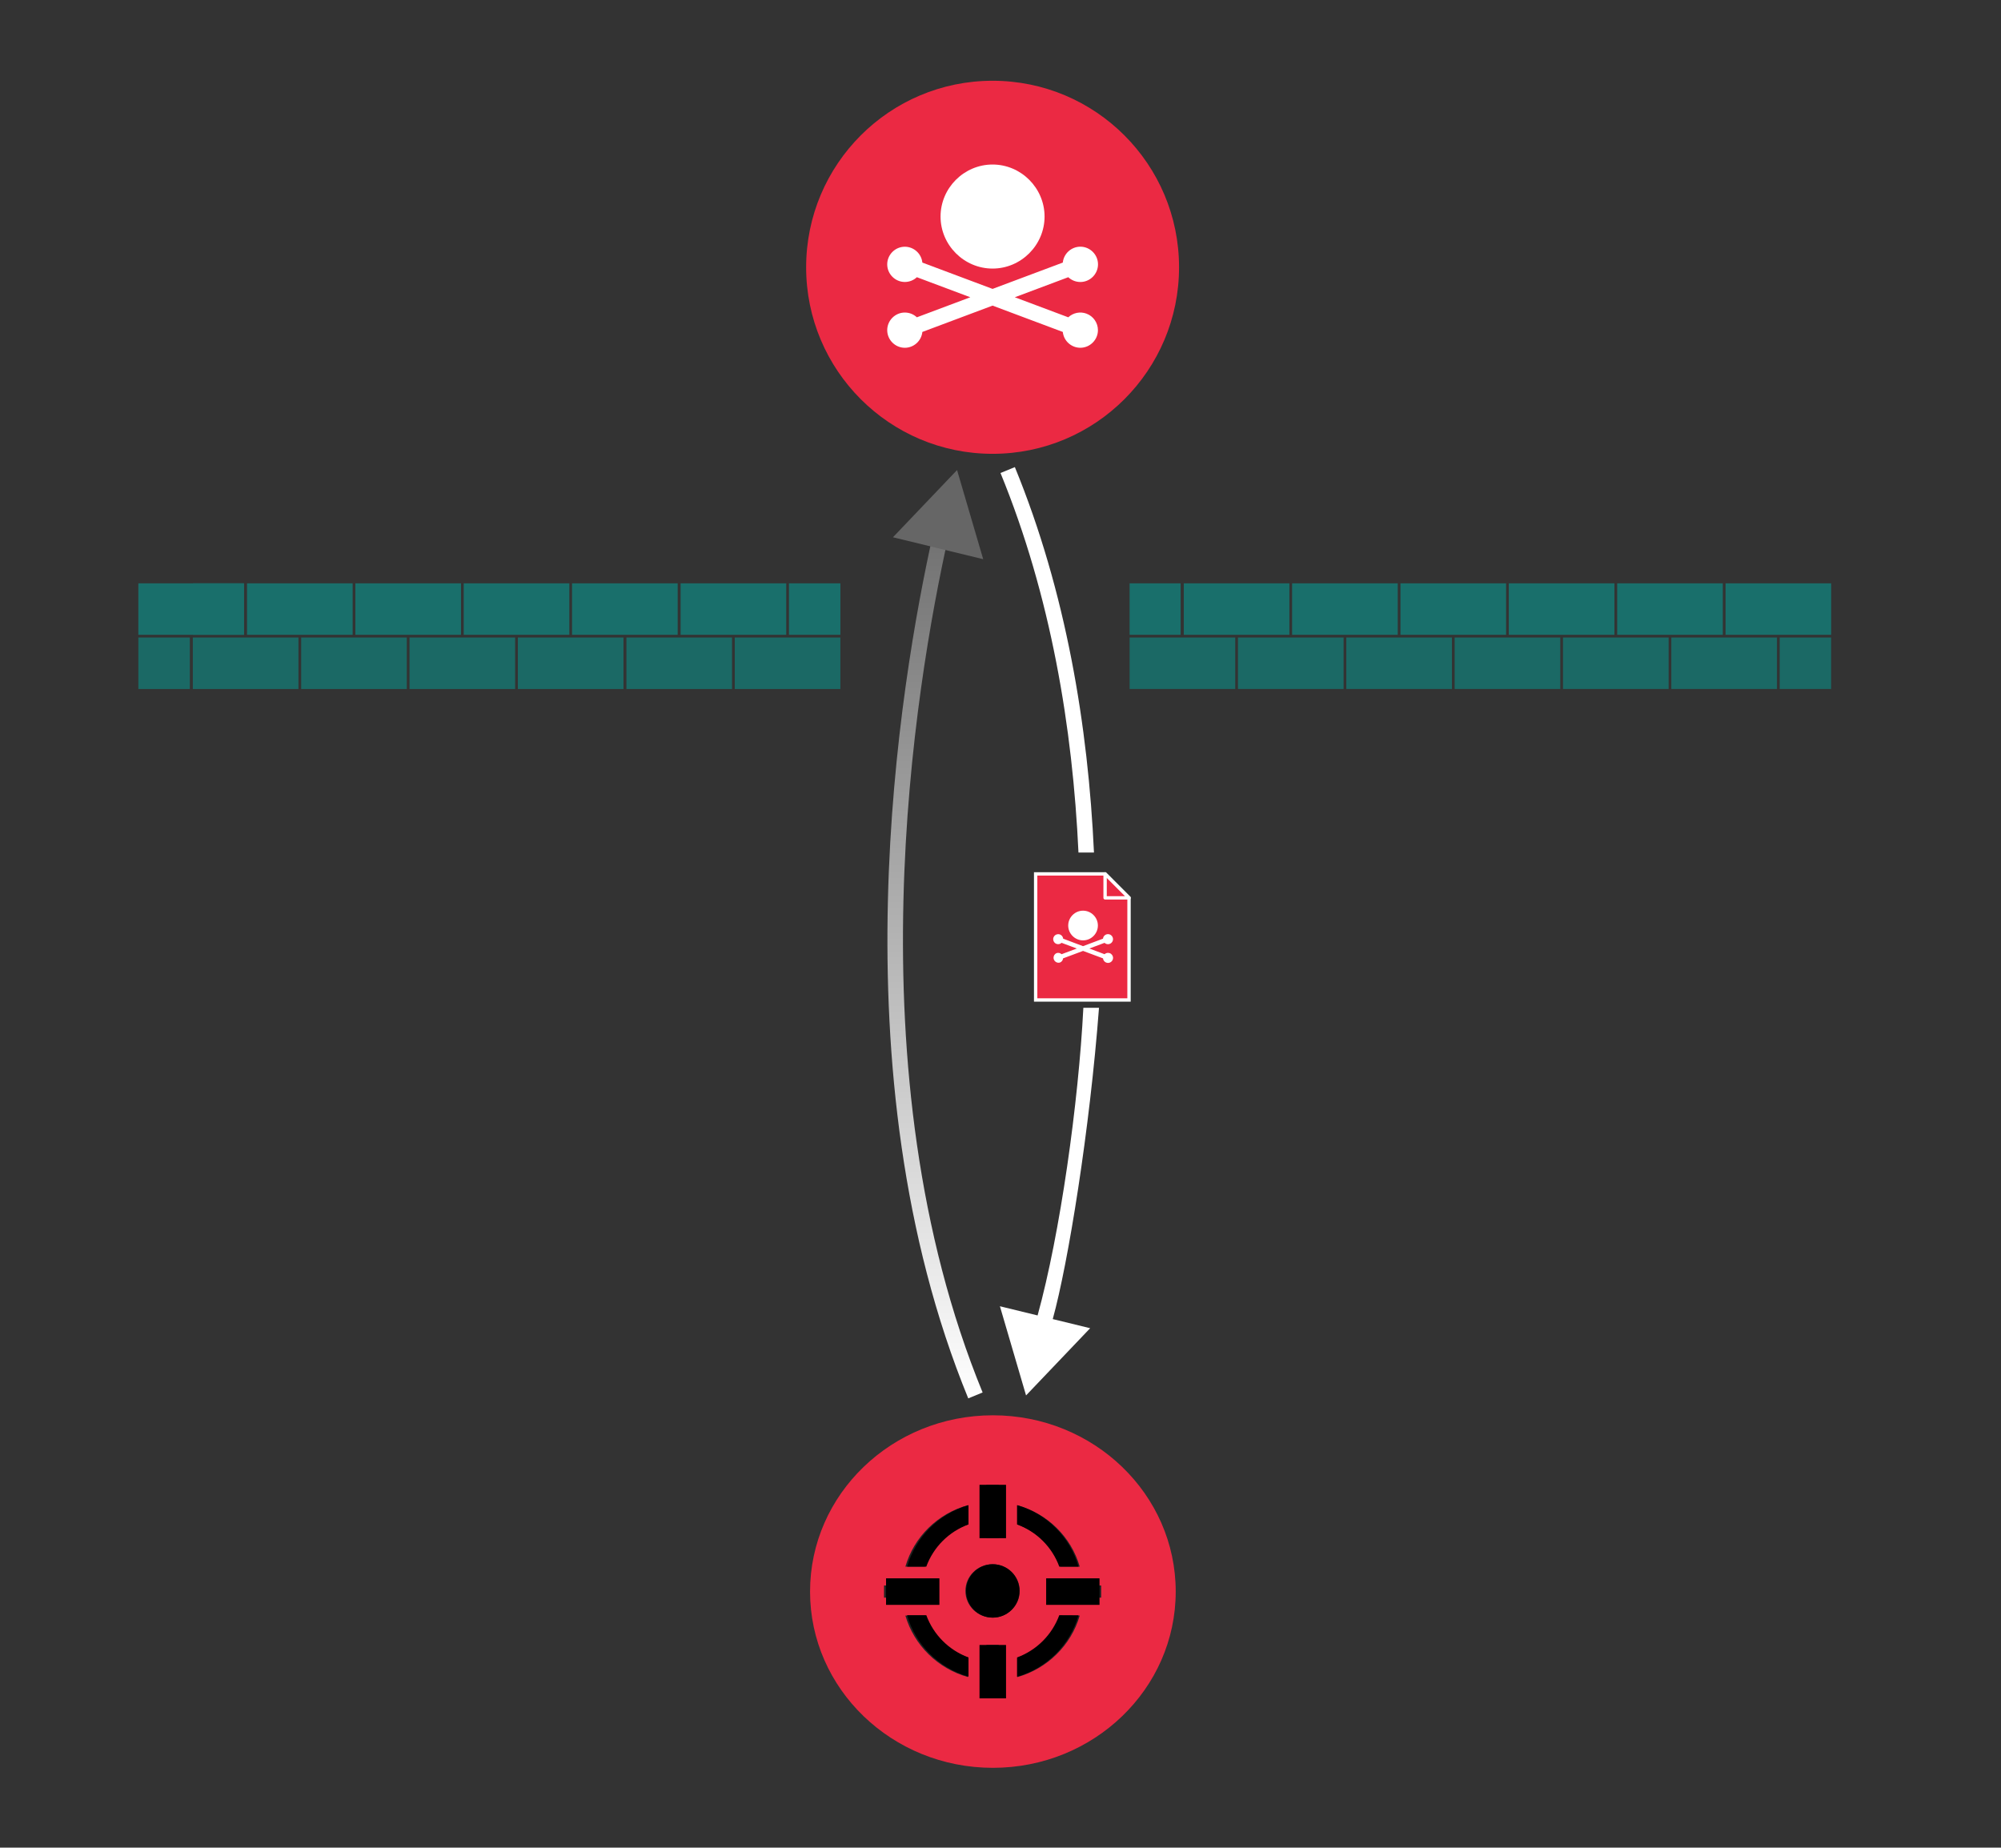 <?xml version="1.0" encoding="UTF-8" standalone="no"?>
<!DOCTYPE svg PUBLIC "-//W3C//DTD SVG 1.1//EN" "http://www.w3.org/Graphics/SVG/1.1/DTD/svg11.dtd">
<svg width="100%" height="100%" viewBox="0 0 222 205" version="1.1" xmlns="http://www.w3.org/2000/svg" xmlns:xlink="http://www.w3.org/1999/xlink" xml:space="preserve" xmlns:serif="http://www.serif.com/" style="fill-rule:evenodd;clip-rule:evenodd;stroke-miterlimit:10;">
    <rect x="0" y="0" width="222" height="205" fill="#333333" stroke="none"/>
    <g transform="matrix(1,0,0,1,-255,-227)">
        <g id="CC-Beaconing" serif:id="CC Beaconing" transform="matrix(0.682,0,0,0.779,281.98,227)">
            <rect x="-39" y="0" width="324" height="263" style="fill:none;"/>
            <g transform="matrix(0.564,0,0,0.494,120.98,131.5)">
                <g transform="matrix(1,0,0,1,-256,-256)">
                    <clipPath id="_clip1">
                        <rect x="0" y="0" width="512" height="512"/>
                    </clipPath>
                    <g clip-path="url(#_clip1)">
                        <g id="LLMNR">
                            <circle cx="257.65" cy="66.87" r="53.78" style="fill:rgb(235,41,67);"/>
                            <path d="M257.64,67.24C265.869,67.24 272.64,60.469 272.64,52.24C272.64,44.011 265.869,37.24 257.64,37.24C249.411,37.24 242.64,44.011 242.64,52.24C242.64,60.469 249.411,67.24 257.64,67.24Z" style="fill:white;fill-rule:nonzero;"/>
                            <path d="M284.72,80.23C282.917,79.56 280.881,79.972 279.48,81.29L264.06,75.51L279.48,69.73C280.423,70.616 281.67,71.11 282.964,71.11C285.757,71.11 288.054,68.812 288.054,66.02C288.054,63.227 285.757,60.93 282.964,60.93C280.364,60.93 278.16,62.923 277.9,65.51L257.64,73.1L237.39,65.51C237.128,62.93 234.93,60.944 232.336,60.944C229.549,60.944 227.256,63.237 227.256,66.024C227.256,68.81 229.549,71.104 232.336,71.104C233.626,71.104 234.869,70.612 235.81,69.73L251.22,75.51L235.81,81.29C234.869,80.408 233.626,79.916 232.336,79.916C229.549,79.916 227.256,82.21 227.256,84.996C227.256,87.783 229.549,90.076 232.336,90.076C234.93,90.076 237.128,88.09 237.39,85.51L257.64,77.92L277.9,85.51C278.164,88.089 280.361,90.073 282.954,90.073C285.74,90.073 288.034,87.78 288.034,84.993C288.034,82.874 286.707,80.967 284.72,80.23Z" style="fill:white;fill-rule:nonzero;"/>
                            <g id="Corrupted_Victim" transform="matrix(2.35,0,0,2.31,205,397.86)">
                                <g id="Attacker-Back" transform="matrix(1.02,0,0,1,0,0)">
                                    <circle cx="22" cy="22" r="22" style="fill:rgb(235,41,67);"/>
                                </g>
                                <circle cx="22.4" cy="21.92" r="3.33" style="fill:rgb(33,33,33);"/>
                                <path d="M14.1,18.89C14.996,16.445 16.925,14.516 19.37,13.62L19.37,11.22C15.658,12.269 12.749,15.178 11.7,18.89L14.1,18.89Z" style="fill:rgb(33,33,33);fill-rule:nonzero;"/>
                                <path d="M25.43,13.62C27.878,14.515 29.811,16.444 30.71,18.89L33.1,18.89C32.051,15.178 29.142,12.269 25.43,11.22L25.43,13.62Z" style="fill:rgb(33,33,33);fill-rule:nonzero;"/>
                                <path d="M30.7,25C29.804,27.445 27.875,29.374 25.43,30.27L25.43,32.68C29.136,31.615 32.04,28.708 33.1,25L30.7,25Z" style="fill:rgb(33,33,33);fill-rule:nonzero;"/>
                                <path d="M19.37,30.22C16.939,29.329 15.014,27.422 14.1,25L11.7,25C12.764,28.703 15.667,31.606 19.37,32.67L19.37,30.22Z" style="fill:rgb(33,33,33);fill-rule:nonzero;"/>
                                <path d="M15.74,22L9.08,22" style="fill:none;fill-rule:nonzero;stroke:rgb(33,33,33);stroke-width:1.52px;"/>
                                <path d="M22.4,8.68L22.4,15.34" style="fill:none;fill-rule:nonzero;stroke:rgb(33,33,33);stroke-width:1.52px;"/>
                                <path d="M29.06,22L35.73,22" style="fill:none;fill-rule:nonzero;stroke:rgb(33,33,33);stroke-width:1.52px;"/>
                                <path d="M22.4,28.66L22.4,35.32" style="fill:none;fill-rule:nonzero;stroke:rgb(33,33,33);stroke-width:1.52px;"/>
                            </g>
                            <circle cx="257.7" cy="448.5" r="7.7"/>
                            <path d="M238.52,441.5C240.591,435.85 245.05,431.391 250.7,429.32L250.7,423.77C242.141,426.221 235.436,432.937 233,441.5L238.52,441.5Z" style="fill-rule:nonzero;"/>
                            <path d="M264.71,429.33C270.361,431.394 274.821,435.851 276.89,441.5L282.43,441.5C279.995,432.929 273.279,426.209 264.71,423.77L264.71,429.33Z" style="fill-rule:nonzero;"/>
                            <path d="M276.88,455.5C274.803,461.142 270.351,465.598 264.71,467.68L264.71,473.24C273.267,470.791 279.976,464.085 282.43,455.53L282.35,455.53L276.88,455.5Z" style="fill-rule:nonzero;"/>
                            <path d="M250.7,467.68C245.059,465.598 240.607,461.142 238.53,455.5L232.98,455.5C235.434,464.055 242.143,470.761 250.7,473.21L250.7,467.68Z" style="fill-rule:nonzero;"/>
                            <path d="M242.31,448.69L226.92,448.69" style="fill:none;fill-rule:nonzero;stroke:black;stroke-width:7.65px;"/>
                            <path d="M257.7,417.9L257.7,433.29" style="fill:none;fill-rule:nonzero;stroke:black;stroke-width:7.65px;"/>
                            <path d="M273.1,448.69L288.49,448.69" style="fill:none;fill-rule:nonzero;stroke:black;stroke-width:7.65px;"/>
                            <path d="M257.7,464.08L257.7,479.47" style="fill:none;fill-rule:nonzero;stroke:black;stroke-width:7.65px;"/>
                            <rect x="484.67" y="173.61" width="14.84" height="14.84" style="fill:rgb(25,111,107);fill-opacity:0.9;"/>
                            <rect x="453.42" y="173.61" width="30.47" height="14.84" style="fill:rgb(25,111,107);fill-opacity:0.9;"/>
                            <rect x="422.17" y="173.61" width="30.47" height="14.84" style="fill:rgb(25,111,107);fill-opacity:0.9;"/>
                            <path d="M469.05,157.99L499.52,157.99L499.52,172.83L469.05,172.83L469.05,157.99Z" style="fill:rgb(25,111,107);fill-rule:nonzero;"/>
                            <path d="M437.8,157.99L468.27,157.99L468.27,172.83L437.8,172.83L437.8,157.99Z" style="fill:rgb(25,111,107);fill-rule:nonzero;"/>
                            <rect x="390.92" y="173.61" width="30.47" height="14.84" style="fill:rgb(25,111,107);fill-opacity:0.9;"/>
                            <rect x="359.67" y="173.61" width="30.47" height="14.84" style="fill:rgb(25,111,107);fill-opacity:0.9;"/>
                            <rect x="328.42" y="173.61" width="30.47" height="14.84" style="fill:rgb(25,111,107);fill-opacity:0.9;"/>
                            <rect x="297.17" y="173.61" width="30.47" height="14.84" style="fill:rgb(25,111,107);fill-opacity:0.9;"/>
                            <path d="M406.54,157.99L437.01,157.99L437.01,172.83L406.54,172.83L406.54,157.99Z" style="fill:rgb(25,111,107);fill-rule:nonzero;"/>
                            <path d="M375.29,157.99L405.76,157.99L405.76,172.83L375.29,172.83L375.29,157.99Z" style="fill:rgb(25,111,107);fill-rule:nonzero;"/>
                            <path d="M344.04,157.99L374.51,157.99L374.51,172.83L344.04,172.83L344.04,157.99Z" style="fill:rgb(25,111,107);fill-rule:nonzero;"/>
                            <path d="M312.79,157.99L343.26,157.99L343.26,172.83L312.79,172.83L312.79,157.99Z" style="fill:rgb(25,111,107);fill-rule:nonzero;"/>
                            <path d="M213.75,188.46L183.28,188.46L183.28,173.61L213.75,173.61L213.75,188.46Z" style="fill:rgb(25,111,107);fill-opacity:0.9;fill-rule:nonzero;"/>
                            <path d="M182.5,188.46L152.03,188.46L152.03,173.61L182.5,173.61L182.5,188.46Z" style="fill:rgb(25,111,107);fill-opacity:0.9;fill-rule:nonzero;"/>
                            <path d="M297.17,157.99L311.88,157.99L311.88,172.83L297.03,172.83L297.17,172.83L297.17,157.99Z" style="fill:rgb(25,111,107);fill-rule:nonzero;"/>
                            <path d="M198.91,157.99L213.75,157.99L213.75,172.83L224.53,172.83L198.91,172.83L198.91,157.99Z" style="fill:rgb(25,111,107);fill-rule:nonzero;"/>
                            <path d="M167.66,157.99L198.13,157.99L198.13,172.83L167.66,172.83L167.66,157.99Z" style="fill:rgb(25,111,107);fill-rule:nonzero;"/>
                            <path d="M151.19,188.46L120.72,188.46L120.72,173.61L151.19,173.61L151.19,188.46Z" style="fill:rgb(25,111,107);fill-opacity:0.9;fill-rule:nonzero;"/>
                            <path d="M119.94,188.46L89.47,188.46L89.47,173.61L119.94,173.61L119.94,188.46Z" style="fill:rgb(25,111,107);fill-opacity:0.9;fill-rule:nonzero;"/>
                            <path d="M88.69,188.46L58.22,188.46L58.22,173.61L88.69,173.61L88.69,188.46Z" style="fill:rgb(25,111,107);fill-opacity:0.9;fill-rule:nonzero;"/>
                            <path d="M57.44,188.46L26.97,188.46L26.97,173.61L57.44,173.61L57.44,188.46Z" style="fill:rgb(25,111,107);fill-opacity:0.9;fill-rule:nonzero;"/>
                            <path d="M136.35,157.99L166.82,157.99L166.82,172.83L136.35,172.83L136.35,157.99Z" style="fill:rgb(25,111,107);fill-rule:nonzero;"/>
                            <path d="M105.1,157.99L135.57,157.99L135.57,172.83L105.1,172.83L105.1,157.99Z" style="fill:rgb(25,111,107);fill-rule:nonzero;"/>
                            <path d="M73.85,157.99L104.32,157.99L104.32,172.83L73.85,172.83L73.85,157.99Z" style="fill:rgb(25,111,107);fill-rule:nonzero;"/>
                            <path d="M42.6,157.99L73.07,157.99L73.07,172.83L42.6,172.83L42.6,157.99Z" style="fill:rgb(25,111,107);fill-rule:nonzero;"/>
                            <path d="M26.11,188.46L10.48,188.46L11.26,188.46L11.26,173.61L10.48,173.61L26.11,173.61L26.11,188.46Z" style="fill:rgb(25,111,107);fill-opacity:0.9;fill-rule:nonzero;"/>
                            <path d="M11.26,157.99L41.73,157.99L41.73,172.83L11.26,172.83L11.26,157.99Z" style="fill:rgb(25,111,107);fill-rule:nonzero;"/>
                            <rect x="26.97" y="157.99" width="14.76" height="14.84" style="fill:rgb(25,111,107);"/>
                            <path d="M252.7,392.13C214.4,298.81 232.99,187.51 242.7,144.03" style="fill:none;fill-rule:nonzero;stroke:url(#_Linear2);stroke-width:4.48px;"/>
                            <path d="M254.94,151.03L247.4,125.33L228.91,144.71L254.94,151.03Z" style="fill:url(#_Linear3);fill-rule:nonzero;"/>
                            <path d="M282.42,235.61C280.75,199.68 274.47,161.61 259.93,126.18L264.07,124.48C278.85,160.48 285.21,199.16 286.89,235.61L282.42,235.61ZM288.34,280.37L283.83,280.37C282.43,307.76 277.15,345.45 270.63,369.07L259.76,366.42L267.3,392.13L285.79,372.75L275,370.12C279.46,354 285.69,315.41 288.34,280.37Z" style="fill:url(#_Linear4);fill-rule:nonzero;"/>
                            <path d="M270.07,241.77L270.07,278.12L297,278.12L297,248.67L290.1,241.77L270.07,241.77Z" style="fill:rgb(235,41,67);fill-rule:nonzero;stroke:white;stroke-width:0.97px;"/>
                            <path d="M283.73,260.93C283.733,260.93 283.737,260.93 283.74,260.93C286.088,260.93 288.02,258.998 288.02,256.65C288.02,254.302 286.088,252.37 283.74,252.37C281.392,252.37 279.46,254.302 279.46,256.65C279.46,256.653 279.46,256.657 279.46,256.66C279.465,259 281.39,260.925 283.73,260.93Z" style="fill:white;fill-rule:nonzero;"/>
                            <path d="M291.44,264.62C290.924,264.429 290.343,264.546 289.94,264.92L285.56,263.28L289.94,261.64C290.209,261.893 290.564,262.033 290.933,262.033C291.728,262.033 292.383,261.379 292.383,260.583C292.383,259.788 291.728,259.133 290.933,259.133C290.191,259.133 289.563,259.702 289.49,260.44L283.73,262.6L278,260.44C277.928,259.706 277.304,259.14 276.567,259.14C275.969,259.14 275.431,259.511 275.22,260.07C274.944,260.813 275.321,261.653 276.06,261.94C276.572,262.131 277.151,262.015 277.55,261.64L281.94,263.28L277.55,264.92C277.151,264.545 276.572,264.429 276.06,264.62C275.554,264.859 275.23,265.371 275.23,265.931C275.23,266.726 275.885,267.381 276.68,267.381C276.809,267.381 276.936,267.364 277.06,267.33C277.573,267.137 277.931,266.666 277.98,266.12L283.74,263.97L289.5,266.12C289.572,266.859 290.201,267.429 290.943,267.429C291.739,267.429 292.393,266.774 292.393,265.979C292.393,265.375 292.016,264.831 291.45,264.62L291.44,264.62Z" style="fill:white;fill-rule:nonzero;"/>
                            <path d="M290.1,248.67L297,248.67L290.1,241.77L290.1,248.67Z" style="fill:rgb(235,41,67);fill-rule:nonzero;stroke:white;stroke-width:0.97px;stroke-linejoin:round;stroke-miterlimit:4;"/>
                        </g>
                    </g>
                </g>
            </g>
        </g>
    </g>
    <defs>
        <linearGradient id="_Linear2" x1="0" y1="0" x2="1" y2="0" gradientUnits="userSpaceOnUse" gradientTransform="matrix(1.64274e-14,-268.28,268.28,1.64274e-14,241.04,392.98)"><stop offset="0" style="stop-color:white;stop-opacity:1"/><stop offset="1" style="stop-color:rgb(102,102,102);stop-opacity:1"/></linearGradient>
        <linearGradient id="_Linear3" x1="0" y1="0" x2="1" y2="0" gradientUnits="userSpaceOnUse" gradientTransform="matrix(4.22184e-13,-6894.8,6894.8,4.22184e-13,6526.09,10224.9)"><stop offset="0" style="stop-color:white;stop-opacity:1"/><stop offset="1" style="stop-color:rgb(102,102,102);stop-opacity:1"/></linearGradient>
        <linearGradient id="_Linear4" x1="0" y1="0" x2="1" y2="0" gradientUnits="userSpaceOnUse" gradientTransform="matrix(6.56225e-12,107170,-107170,6.56225e-12,8092.11,1628.67)"><stop offset="0" style="stop-color:white;stop-opacity:1"/><stop offset="1" style="stop-color:rgb(102,102,102);stop-opacity:1"/></linearGradient>
    </defs>
</svg>
